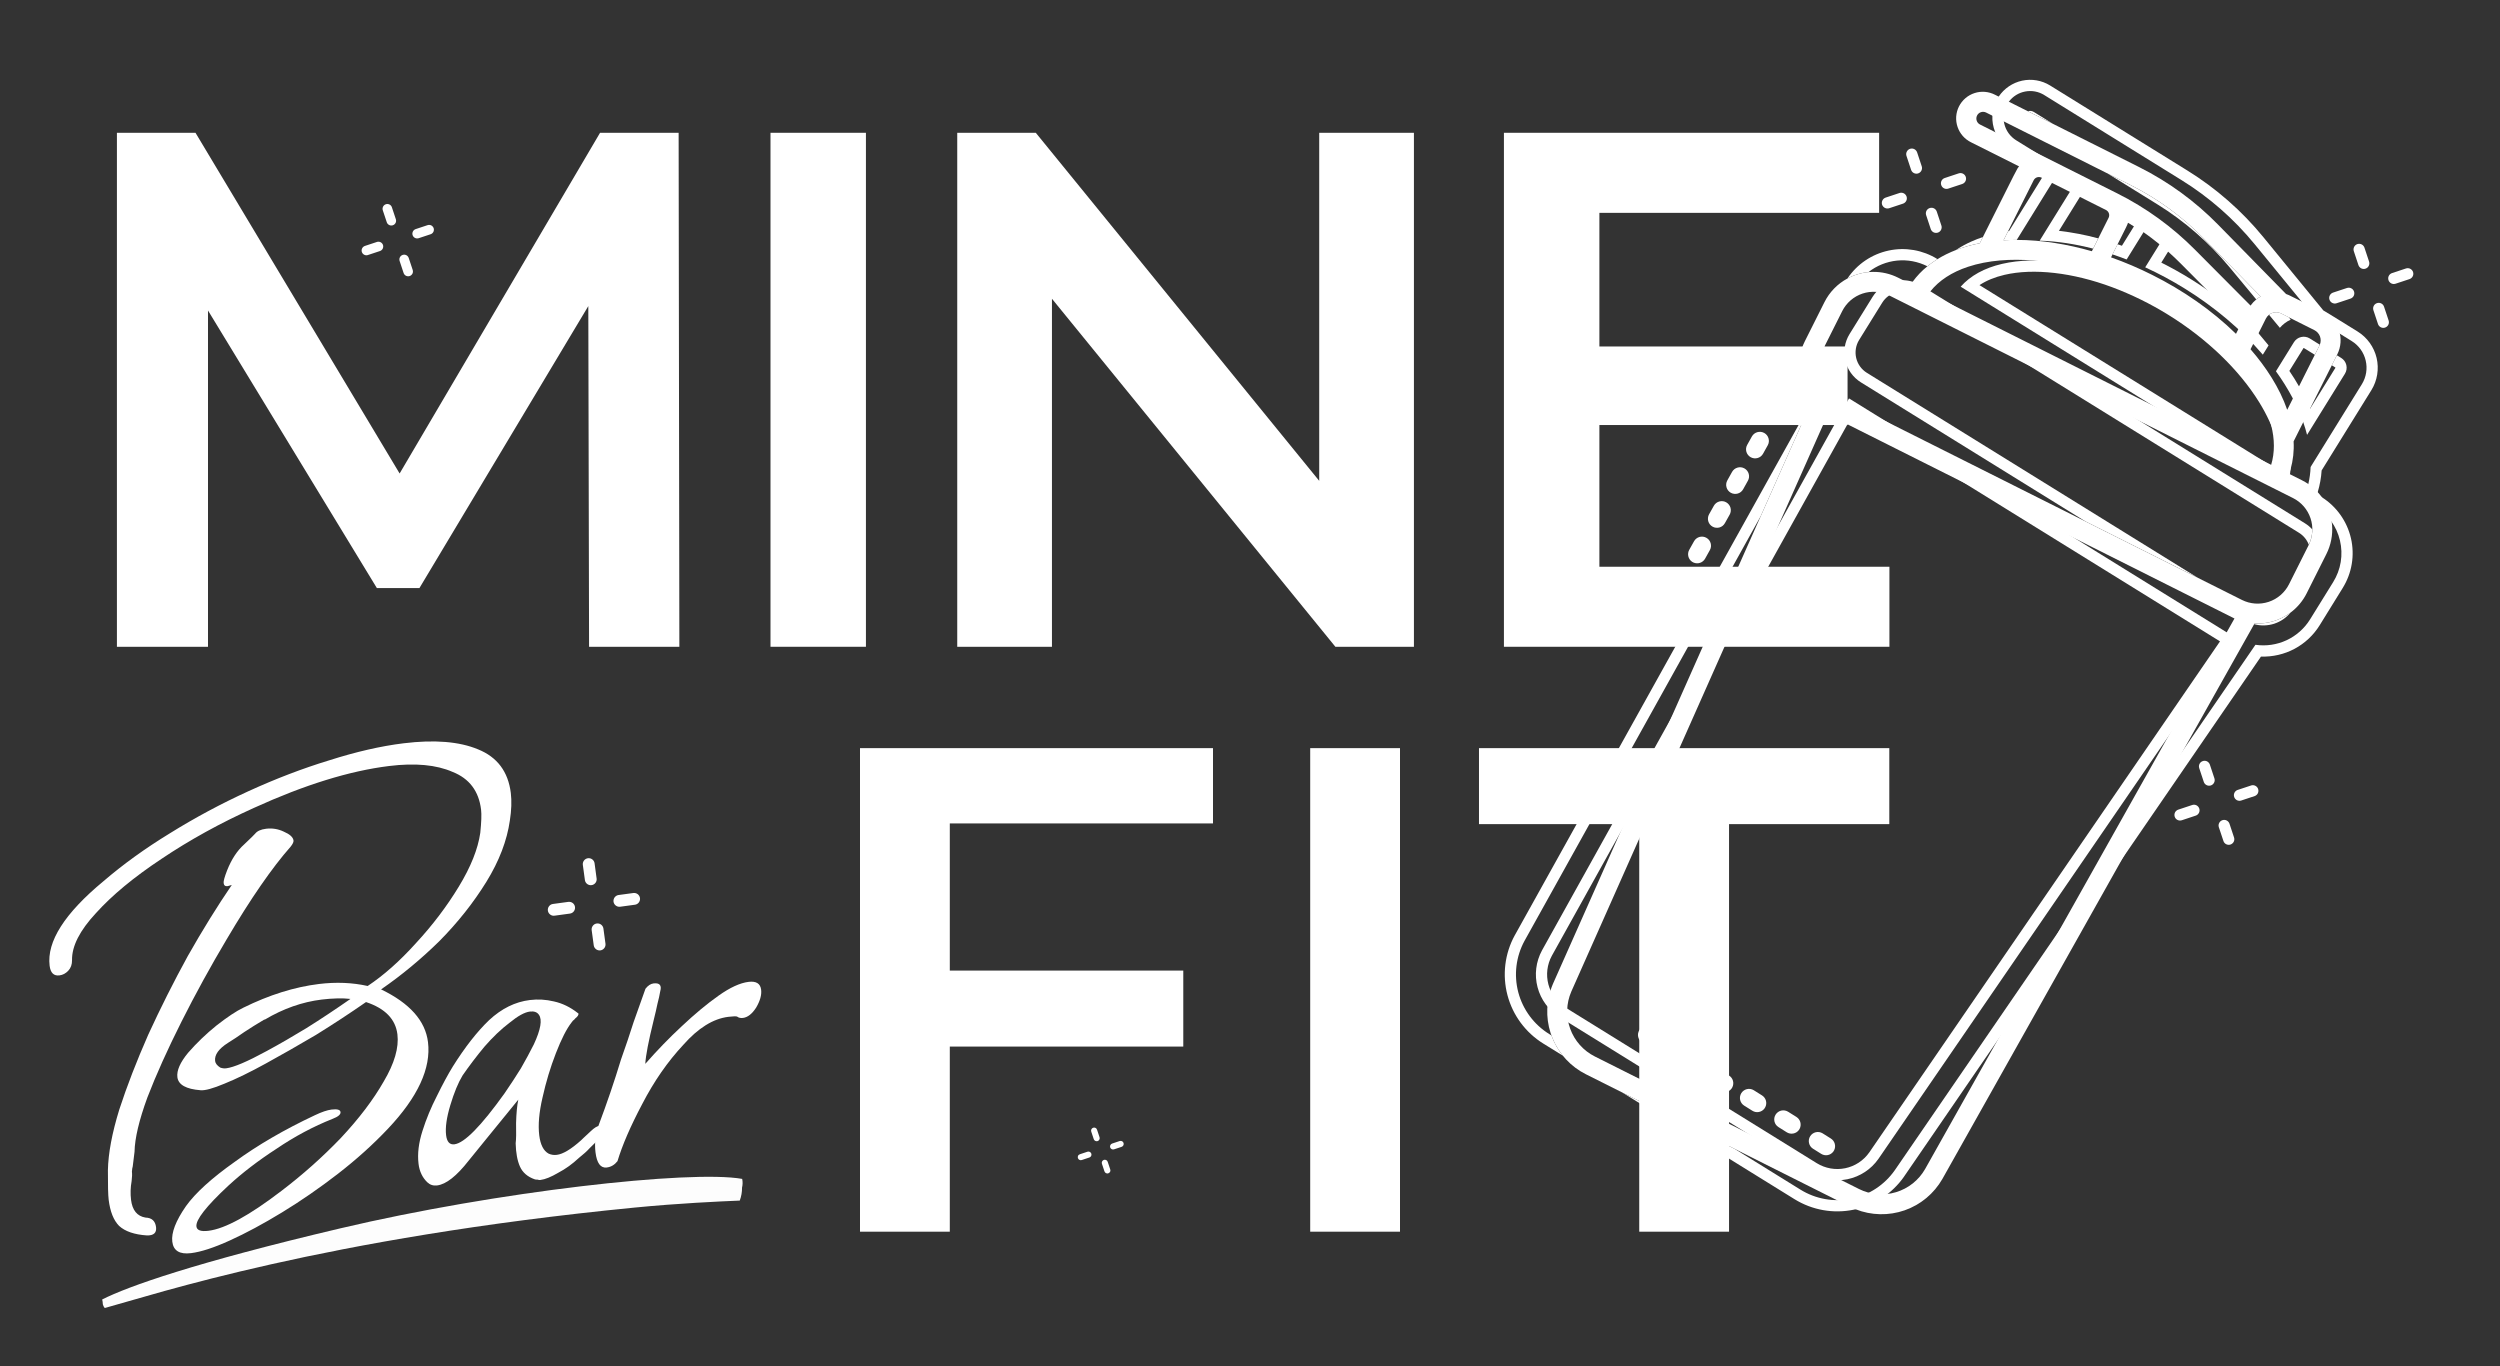 <?xml version="1.0" encoding="UTF-8"?> <svg xmlns="http://www.w3.org/2000/svg" width="86" height="47" viewBox="0 0 86 47" fill="none"><rect x="0" y="0" width="86" height="47" fill="#333333" stroke="none"/><path d="M63.554 9.579C63.822 9.434 64.12 9.357 64.424 9.353C64.728 9.348 65.028 9.417 65.299 9.554L65.738 9.774C65.757 9.746 65.776 9.719 65.795 9.693C65.94 9.494 66.11 9.315 66.301 9.161C66.411 9.071 66.527 8.988 66.648 8.914C66.849 8.791 67.06 8.687 67.28 8.603C67.547 8.5 67.823 8.422 68.104 8.368L68.211 8.155C69.452 5.682 69.369 5.829 69.457 5.724L67.806 4.896C67.698 4.843 67.6 4.769 67.52 4.678C67.44 4.587 67.379 4.481 67.34 4.366C67.301 4.251 67.285 4.13 67.293 4.009C67.302 3.888 67.334 3.77 67.388 3.662C67.443 3.554 67.518 3.457 67.61 3.378C67.702 3.299 67.809 3.239 67.924 3.202C68.039 3.164 68.161 3.15 68.281 3.16C68.402 3.17 68.52 3.204 68.627 3.259L73.585 5.747C74.595 6.253 75.514 6.923 76.304 7.73L78.641 10.114C78.706 10.136 78.701 10.131 79.025 10.294L79.169 10.366C79.344 10.454 79.585 10.575 79.923 10.744C80.178 10.873 80.372 11.098 80.462 11.369C80.552 11.64 80.53 11.937 80.402 12.192L78.9 15.184C78.919 15.509 78.883 15.834 78.795 16.147C78.78 16.198 78.764 16.249 78.746 16.3L79.185 16.52C79.262 16.559 79.335 16.602 79.406 16.65C79.524 16.731 79.633 16.825 79.729 16.93C79.78 16.985 79.827 17.043 79.871 17.103C80.073 17.384 80.195 17.714 80.223 18.059C80.251 18.404 80.183 18.75 80.028 19.059L79.352 20.405C79.221 20.669 79.029 20.898 78.793 21.074C78.437 21.339 78 21.471 77.557 21.447L77.542 21.473L75.145 25.739L73.03 29.502L66.818 40.556C66.529 41.06 66.068 41.443 65.52 41.635C64.971 41.826 64.372 41.813 63.833 41.599C63.769 41.573 63.705 41.545 63.642 41.513L54.556 36.955C54.042 36.697 53.638 36.266 53.415 35.737C53.191 35.208 53.164 34.617 53.338 34.07C53.363 33.991 53.392 33.913 53.425 33.837L55.707 28.701L57.458 24.759L60.57 17.753L62.322 13.808L62.324 13.805C62.087 13.522 61.939 13.176 61.896 12.809C61.854 12.443 61.919 12.072 62.085 11.742L62.76 10.396C62.934 10.048 63.211 9.763 63.554 9.579ZM73.203 7.662C73.182 7.736 73.165 7.769 72.845 8.404C72.795 8.504 72.737 8.619 72.67 8.752L72.62 8.853C73.105 9.025 73.578 9.227 74.038 9.458C75.09 9.985 76.089 10.672 76.918 11.484L77.086 11.149L75.894 9.949L75.02 9.069C74.879 8.927 74.733 8.79 74.584 8.657C74.487 8.571 74.388 8.486 74.287 8.404C74.109 8.259 73.926 8.12 73.738 7.988C73.566 7.867 73.389 7.752 73.209 7.642C73.207 7.649 73.205 7.656 73.203 7.662ZM73.732 10.066C73.065 9.731 72.367 9.462 71.647 9.264C71.092 9.111 70.524 9.009 69.95 8.961C69.174 8.899 68.389 8.949 67.698 9.178C67.143 9.362 66.704 9.648 66.406 10.022C66.389 10.043 66.373 10.064 66.358 10.085L78.128 15.99C78.255 15.569 78.25 15.109 78.129 14.63C77.724 13.023 76.022 11.215 73.732 10.066ZM68.921 8.266C69.072 8.257 69.224 8.253 69.376 8.253C70.248 8.254 71.13 8.404 71.96 8.642L72.535 7.494C72.559 7.446 72.563 7.391 72.546 7.34C72.53 7.29 72.493 7.248 72.446 7.224L70.228 6.111C70.18 6.087 70.125 6.083 70.074 6.1C70.024 6.117 69.982 6.153 69.958 6.201L68.921 8.266ZM68.011 3.974C67.983 4.029 67.979 4.092 67.998 4.15C68.017 4.209 68.059 4.257 68.114 4.284L72.835 6.653C73.824 7.149 74.725 7.802 75.504 8.586L77.419 10.512C77.475 10.433 77.541 10.362 77.616 10.301C77.663 10.263 77.713 10.229 77.766 10.199L75.815 8.209C75.078 7.456 74.221 6.831 73.278 6.358L68.321 3.871C68.266 3.844 68.203 3.839 68.144 3.859C68.086 3.878 68.038 3.919 68.011 3.974ZM79.79 11.885C79.794 11.877 79.799 11.868 79.802 11.859C79.84 11.767 79.841 11.665 79.807 11.571C79.772 11.478 79.703 11.402 79.615 11.357L78.474 10.785C78.407 10.751 78.332 10.738 78.257 10.745C78.182 10.753 78.111 10.782 78.052 10.829C78.008 10.864 77.972 10.909 77.946 10.96L77.418 12.014C77.946 12.621 78.417 13.337 78.68 14.098L79.79 11.885ZM61.184 18.06L59.431 22.005L54.053 34.11C53.877 34.515 53.863 34.972 54.014 35.387C54.164 35.803 54.468 36.145 54.863 36.343L63.95 40.902C64.344 41.1 64.8 41.139 65.223 41.011C65.646 40.884 66.004 40.599 66.223 40.216L68.694 35.819L70.808 32.058L74.563 25.375L74.563 25.375L76.598 21.752L76.866 21.276L62.874 14.256L61.184 18.06ZM62.95 13.473C63.035 13.552 63.131 13.619 63.235 13.671L77.121 20.637C77.407 20.781 77.738 20.804 78.042 20.704C78.346 20.603 78.597 20.386 78.741 20.1L79.417 18.753C79.419 18.749 79.421 18.745 79.423 18.741C79.562 18.456 79.583 18.126 79.481 17.825C79.379 17.524 79.163 17.275 78.879 17.133L64.99 10.164C64.704 10.022 64.373 9.998 64.07 10.099C63.766 10.2 63.515 10.418 63.372 10.703L62.697 12.049C62.58 12.282 62.542 12.546 62.588 12.803C62.633 13.059 62.761 13.294 62.951 13.472L62.95 13.473Z" fill="white"></path><path d="M62.697 12.048L62.775 11.893C62.718 12.356 62.833 12.823 63.098 13.207L62.951 13.471C62.761 13.293 62.634 13.058 62.588 12.802C62.542 12.546 62.58 12.281 62.697 12.048Z" fill="white"></path><path d="M66.645 8.911L66.649 8.914C66.528 8.988 66.412 9.07 66.302 9.16C65.98 8.997 65.619 8.929 65.26 8.964C64.901 9 64.56 9.137 64.276 9.36C64.024 9.383 63.779 9.457 63.555 9.577C63.883 9.087 64.389 8.744 64.966 8.62C65.542 8.495 66.144 8.6 66.645 8.911L66.645 8.911Z" fill="white"></path><path d="M67.811 8.31C67.942 8.252 68.075 8.199 68.212 8.154L68.105 8.367C67.824 8.421 67.548 8.5 67.281 8.602C67.449 8.491 67.626 8.393 67.811 8.31Z" fill="white"></path><path d="M52.107 32.178L52.107 32.177L62.323 13.808L60.57 17.753L52.444 32.364C52.149 32.905 52.072 33.539 52.229 34.136C52.387 34.732 52.767 35.245 53.291 35.57L53.369 35.618C53.46 35.871 53.593 36.106 53.762 36.315L53.088 35.898C52.48 35.521 52.039 34.925 51.857 34.234C51.674 33.542 51.763 32.806 52.106 32.178L52.107 32.178Z" fill="white"></path><path d="M61.935 40.923C62.459 41.248 63.088 41.36 63.692 41.235C64.296 41.111 64.829 40.759 65.182 40.254L70.807 32.058L75.145 25.739L77.587 22.181C77.951 22.234 78.324 22.179 78.658 22.024C78.993 21.868 79.274 21.618 79.468 21.304L80.261 20.024C80.392 19.813 80.481 19.578 80.521 19.333C80.561 19.088 80.552 18.837 80.495 18.595C80.439 18.353 80.335 18.125 80.189 17.923C80.044 17.721 79.861 17.55 79.649 17.42L79.232 17.161C79.306 16.997 79.365 16.826 79.406 16.65C79.451 16.458 79.478 16.261 79.485 16.064L81.248 13.217C81.398 12.974 81.446 12.681 81.38 12.403C81.315 12.124 81.142 11.883 80.899 11.733C80.742 11.636 80.608 11.552 80.492 11.48L80.046 11.204C79.738 11.013 79.742 11.018 79.679 10.99L79.169 10.366L77.565 8.407C76.85 7.533 75.995 6.783 75.034 6.189L70.319 3.268C70.125 3.148 69.892 3.105 69.667 3.148C69.442 3.19 69.241 3.315 69.104 3.499C69.088 3.52 69.073 3.542 69.059 3.565C68.931 3.771 68.891 4.02 68.947 4.256C69.002 4.492 69.149 4.697 69.355 4.825L70.054 5.258L70.925 5.797C70.867 5.855 70.876 5.829 70.589 6.292C70.383 6.624 70.023 7.208 69.376 8.253C69.224 8.253 69.073 8.258 68.921 8.267L69.079 7.953L69.111 7.949C69.414 7.459 69.648 7.081 69.839 6.772C70.012 6.491 70.143 6.28 70.243 6.119C70.294 6.037 70.337 5.968 70.374 5.91L69.152 5.153C68.921 5.01 68.74 4.798 68.636 4.546C68.562 4.367 68.528 4.174 68.538 3.98C68.548 3.761 68.615 3.548 68.731 3.361C68.738 3.349 68.747 3.336 68.755 3.323C68.943 3.043 69.232 2.847 69.561 2.775C69.891 2.704 70.235 2.763 70.522 2.94L75.238 5.861C76.234 6.477 77.122 7.255 77.864 8.163L79.923 10.679C79.978 10.709 80.058 10.758 80.249 10.876L80.493 11.027C80.647 11.123 80.845 11.246 81.103 11.405C81.432 11.61 81.667 11.937 81.756 12.315C81.844 12.693 81.78 13.091 81.576 13.421L79.864 16.183C79.848 16.437 79.802 16.688 79.729 16.931C79.722 16.955 79.715 16.979 79.707 17.003L79.852 17.093L79.87 17.104C80.378 17.425 80.738 17.933 80.873 18.518C81.008 19.103 80.906 19.717 80.589 20.227L79.797 21.508C79.585 21.85 79.287 22.13 78.933 22.319C78.578 22.508 78.179 22.6 77.778 22.586L73.03 29.502L68.695 35.819L65.501 40.472L65.5 40.474L65.5 40.475C65.09 41.061 64.471 41.469 63.771 41.613C63.07 41.758 62.341 41.629 61.732 41.252L55.806 37.582L59.666 39.518L61.935 40.923Z" fill="white"></path><path d="M80.335 12.642L80.213 12.566L80.387 12.22L80.538 12.314C80.627 12.369 80.691 12.457 80.714 12.558C80.738 12.66 80.721 12.767 80.666 12.856L79.363 14.96C79.326 14.814 79.282 14.668 79.232 14.524C79.133 14.244 79.014 13.971 78.875 13.709C78.703 13.383 78.508 13.07 78.292 12.772C78.321 12.726 78.883 11.816 78.912 11.77C78.968 11.681 79.055 11.618 79.157 11.594C79.259 11.57 79.366 11.587 79.455 11.642L79.802 11.858C79.799 11.867 79.794 11.876 79.79 11.885L79.629 12.205L79.251 11.971C79.249 11.97 79.247 11.97 79.245 11.97C79.243 11.971 79.242 11.972 79.241 11.974L78.754 12.759C78.874 12.935 78.984 13.112 79.085 13.29C79.153 13.409 79.217 13.527 79.276 13.646C79.346 13.784 79.409 13.921 79.466 14.058L79.467 14.06L80.338 12.653C80.339 12.651 80.339 12.649 80.339 12.647C80.338 12.645 80.337 12.643 80.335 12.642Z" fill="white"></path><path d="M62.295 40.342L53.652 34.989C53.276 34.757 53.004 34.389 52.892 33.962C52.779 33.535 52.834 33.081 53.045 32.693L63.606 13.705L76.915 21.948L64.621 39.861C64.369 40.224 63.987 40.475 63.554 40.565C63.121 40.654 62.671 40.574 62.295 40.342ZM63.747 14.246L53.383 32.879C53.22 33.18 53.177 33.532 53.265 33.864C53.353 34.195 53.564 34.48 53.855 34.661L62.498 40.014C62.79 40.194 63.139 40.256 63.475 40.187C63.811 40.118 64.107 39.923 64.304 39.642L76.368 22.063L63.747 14.246Z" fill="white"></path><path d="M78.475 10.784L78.732 10.913L78.8 10.996C78.657 11.061 78.529 11.157 78.427 11.277L78.054 10.828C78.112 10.781 78.183 10.752 78.258 10.744C78.332 10.737 78.408 10.75 78.475 10.784Z" fill="white"></path><path d="M75.816 8.21L77.766 10.199C77.713 10.229 77.663 10.263 77.616 10.302L76.692 9.188C75.986 8.337 75.147 7.606 74.207 7.025L72.504 5.97L73.278 6.359C74.221 6.831 75.078 7.456 75.816 8.21Z" fill="white"></path><path d="M69.959 3.849L70.615 4.256L69.761 3.828C69.794 3.816 69.828 3.812 69.862 3.816C69.897 3.82 69.929 3.831 69.959 3.849Z" fill="white"></path><path d="M69.789 12.571L65.877 10.149C65.692 10.034 65.469 9.998 65.257 10.047C65.045 10.097 64.861 10.229 64.747 10.415L63.954 11.694C63.84 11.879 63.803 12.102 63.853 12.315C63.903 12.527 64.035 12.71 64.22 12.825L75.592 19.869L71.734 17.933L64.016 13.153C63.744 12.984 63.55 12.714 63.477 12.403C63.404 12.091 63.457 11.763 63.625 11.491L64.418 10.211C64.456 10.15 64.499 10.093 64.546 10.04C64.663 9.91 64.806 9.808 64.966 9.739C65.126 9.67 65.299 9.636 65.473 9.64C65.688 9.645 65.898 9.707 66.08 9.82L66.404 10.021L67.136 10.474L73.648 14.507L79.288 18C79.383 18.059 79.469 18.13 79.544 18.212C79.544 18.395 79.502 18.575 79.422 18.739C79.359 18.569 79.24 18.424 79.085 18.328L69.789 12.571Z" fill="white"></path><path d="M78.793 21.074C78.645 21.254 78.448 21.387 78.227 21.458C78.004 21.528 77.767 21.534 77.542 21.472L77.557 21.447C78 21.471 78.437 21.339 78.793 21.074Z" fill="white"></path><path d="M72.003 8.553C71.401 8.397 70.781 8.298 70.164 8.279L71.204 6.599L71.38 6.315C71.409 6.269 71.454 6.237 71.506 6.225C71.558 6.213 71.612 6.222 71.658 6.25L73.767 7.556C73.813 7.584 73.845 7.629 73.857 7.681C73.87 7.733 73.861 7.788 73.833 7.834L73.738 7.986L73.156 8.926C72.996 8.864 72.834 8.806 72.67 8.751C72.737 8.618 72.794 8.503 72.845 8.402C72.894 8.419 72.944 8.436 72.994 8.454L73.407 7.787L73.203 7.661L71.611 6.675L71.55 6.773L70.827 7.941C71.284 7.993 71.736 8.08 72.18 8.2L72.003 8.553Z" fill="white"></path><path d="M77.841 12.201C77.087 11.318 76.154 10.545 75.153 9.925C74.716 9.654 74.262 9.41 73.795 9.196C74.473 8.102 74.45 8.149 74.49 8.042C75.111 8.5 75.673 9.031 76.166 9.625L78.039 11.882L77.841 12.201ZM75.869 9.872C75.489 9.415 75.066 8.996 74.606 8.62C74.565 8.687 74.515 8.767 74.455 8.863C74.423 8.915 74.388 8.972 74.349 9.034C74.691 9.205 75.029 9.394 75.357 9.597C75.571 9.729 75.781 9.868 75.986 10.013L75.869 9.872Z" fill="white"></path><path d="M78.643 16.796L67.447 9.862C67.781 9.484 68.263 9.22 68.864 9.079C70.106 8.788 71.586 9.069 72.79 9.518C73.488 9.779 74.16 10.109 74.794 10.503C77.622 12.254 79.361 15.021 78.643 16.796ZM77.72 13.843C77.028 12.721 75.917 11.652 74.591 10.831C73.978 10.451 73.33 10.132 72.655 9.879C71.303 9.375 69.953 9.22 68.952 9.455C68.618 9.533 68.331 9.652 68.094 9.808L78.403 16.193C78.487 15.524 78.253 14.708 77.72 13.843Z" fill="white"></path><path d="M59.147 37.526L58.861 37.348C58.793 37.303 58.744 37.233 58.727 37.153C58.709 37.074 58.723 36.99 58.767 36.92C58.81 36.851 58.879 36.802 58.959 36.783C59.038 36.764 59.122 36.777 59.192 36.819L59.478 36.998C59.494 37.008 59.51 37.02 59.524 37.033C59.582 37.085 59.617 37.157 59.624 37.235C59.631 37.312 59.609 37.39 59.562 37.452C59.514 37.514 59.446 37.556 59.369 37.57C59.292 37.583 59.213 37.568 59.147 37.527L59.147 37.526Z" fill="white"></path><path d="M57.962 36.785L57.677 36.606C57.642 36.584 57.612 36.556 57.588 36.523C57.564 36.489 57.547 36.452 57.538 36.412C57.529 36.372 57.528 36.331 57.535 36.29C57.541 36.25 57.556 36.211 57.578 36.176C57.599 36.142 57.628 36.111 57.661 36.088C57.695 36.064 57.732 36.047 57.772 36.038C57.812 36.029 57.853 36.027 57.894 36.034C57.934 36.041 57.973 36.056 58.008 36.077L58.293 36.256C58.309 36.266 58.325 36.278 58.339 36.291C58.396 36.343 58.432 36.416 58.439 36.493C58.446 36.571 58.423 36.648 58.376 36.71C58.329 36.772 58.26 36.814 58.184 36.828C58.107 36.842 58.028 36.826 57.962 36.785Z" fill="white"></path><path d="M56.778 36.045L56.492 35.866C56.458 35.844 56.428 35.816 56.404 35.782C56.38 35.749 56.363 35.711 56.354 35.671C56.345 35.632 56.344 35.59 56.35 35.55C56.357 35.509 56.372 35.471 56.394 35.436C56.415 35.401 56.444 35.371 56.477 35.347C56.51 35.324 56.548 35.307 56.588 35.297C56.628 35.288 56.669 35.287 56.71 35.294C56.75 35.301 56.789 35.315 56.823 35.337L57.109 35.516C57.126 35.526 57.141 35.538 57.155 35.551C57.212 35.603 57.248 35.676 57.255 35.753C57.262 35.831 57.239 35.908 57.192 35.97C57.145 36.031 57.076 36.073 57 36.087C56.923 36.101 56.844 36.086 56.779 36.045L56.778 36.045Z" fill="white"></path><path d="M62.65 39.693L62.364 39.514C62.295 39.469 62.247 39.4 62.23 39.32C62.212 39.24 62.226 39.156 62.27 39.087C62.313 39.018 62.382 38.968 62.462 38.949C62.541 38.93 62.625 38.943 62.695 38.985L62.98 39.164C62.997 39.174 63.012 39.186 63.026 39.199C63.084 39.251 63.119 39.323 63.126 39.401C63.133 39.478 63.111 39.556 63.064 39.618C63.016 39.68 62.948 39.722 62.871 39.736C62.794 39.749 62.715 39.734 62.65 39.693Z" fill="white"></path><path d="M61.465 38.951L61.18 38.772C61.109 38.728 61.06 38.659 61.041 38.578C61.023 38.497 61.037 38.413 61.081 38.343C61.125 38.273 61.195 38.223 61.275 38.204C61.356 38.186 61.441 38.2 61.511 38.244L61.796 38.422C61.813 38.433 61.828 38.444 61.842 38.458C61.899 38.51 61.935 38.582 61.941 38.66C61.948 38.737 61.926 38.814 61.879 38.876C61.832 38.938 61.763 38.98 61.687 38.993C61.611 39.008 61.532 38.992 61.466 38.952L61.465 38.951Z" fill="white"></path><path d="M60.281 38.21L59.996 38.031C59.927 37.987 59.879 37.917 59.861 37.837C59.843 37.757 59.858 37.674 59.901 37.604C59.945 37.535 60.014 37.485 60.093 37.466C60.173 37.447 60.256 37.46 60.327 37.502L60.612 37.681C60.629 37.691 60.644 37.703 60.658 37.716C60.716 37.769 60.752 37.841 60.758 37.919C60.765 37.996 60.743 38.073 60.696 38.135C60.649 38.197 60.58 38.239 60.503 38.253C60.427 38.267 60.348 38.252 60.282 38.21L60.281 38.21Z" fill="white"></path><path d="M60.008 16.113C60.044 16.133 60.076 16.16 60.101 16.192C60.126 16.224 60.145 16.261 60.156 16.3C60.167 16.34 60.171 16.381 60.166 16.422C60.161 16.462 60.148 16.502 60.128 16.537L59.964 16.831C59.944 16.867 59.917 16.898 59.885 16.924C59.853 16.949 59.816 16.968 59.776 16.979C59.737 16.99 59.696 16.993 59.655 16.988C59.614 16.984 59.575 16.971 59.539 16.951C59.504 16.931 59.472 16.904 59.447 16.872C59.421 16.84 59.403 16.803 59.392 16.763C59.38 16.724 59.377 16.683 59.382 16.642C59.387 16.601 59.4 16.562 59.42 16.526L59.584 16.232C59.625 16.16 59.692 16.107 59.772 16.085C59.851 16.062 59.936 16.073 60.008 16.113Z" fill="white"></path><path d="M60.69 14.894C60.763 14.934 60.816 15.002 60.838 15.082C60.861 15.161 60.851 15.246 60.81 15.319L60.646 15.613C60.605 15.684 60.538 15.736 60.458 15.757C60.379 15.779 60.295 15.768 60.223 15.728C60.152 15.688 60.099 15.622 60.076 15.543C60.053 15.464 60.062 15.38 60.102 15.307L60.266 15.013C60.307 14.941 60.374 14.888 60.454 14.866C60.533 14.844 60.618 14.854 60.69 14.894Z" fill="white"></path><path d="M61.373 13.673C61.445 13.714 61.498 13.781 61.521 13.861C61.543 13.94 61.533 14.026 61.493 14.098L61.328 14.392C61.308 14.428 61.282 14.459 61.249 14.484C61.217 14.51 61.18 14.528 61.141 14.54C61.101 14.551 61.06 14.554 61.02 14.549C60.979 14.544 60.94 14.531 60.904 14.511C60.868 14.491 60.837 14.464 60.811 14.432C60.786 14.4 60.767 14.363 60.756 14.324C60.745 14.284 60.742 14.243 60.747 14.203C60.751 14.162 60.764 14.123 60.784 14.087L60.949 13.793C60.989 13.721 61.057 13.668 61.136 13.645C61.216 13.623 61.301 13.633 61.373 13.673Z" fill="white"></path><path d="M58.017 19.718C58.053 19.738 58.084 19.765 58.11 19.797C58.135 19.829 58.154 19.866 58.165 19.906C58.176 19.945 58.179 19.986 58.175 20.027C58.17 20.068 58.157 20.107 58.137 20.143L57.973 20.437C57.953 20.473 57.926 20.504 57.894 20.529C57.861 20.555 57.825 20.573 57.785 20.584C57.746 20.596 57.704 20.599 57.664 20.594C57.623 20.589 57.584 20.576 57.548 20.556C57.512 20.536 57.481 20.509 57.456 20.477C57.43 20.445 57.411 20.408 57.4 20.369C57.389 20.329 57.386 20.288 57.391 20.247C57.396 20.207 57.408 20.168 57.428 20.132L57.593 19.838C57.633 19.766 57.7 19.713 57.78 19.69C57.86 19.668 57.945 19.678 58.017 19.718Z" fill="white"></path><path d="M58.699 18.5C58.735 18.52 58.766 18.546 58.792 18.578C58.817 18.611 58.836 18.648 58.847 18.687C58.858 18.726 58.861 18.767 58.857 18.808C58.852 18.849 58.839 18.888 58.819 18.924L58.655 19.218C58.645 19.235 58.634 19.251 58.622 19.266C58.572 19.325 58.502 19.364 58.425 19.375C58.347 19.385 58.269 19.367 58.205 19.323C58.141 19.279 58.096 19.212 58.078 19.136C58.061 19.06 58.072 18.981 58.11 18.913L58.275 18.619C58.315 18.547 58.383 18.494 58.462 18.471C58.542 18.449 58.627 18.459 58.699 18.5Z" fill="white"></path><path d="M59.381 17.279C59.417 17.299 59.448 17.326 59.473 17.358C59.499 17.39 59.518 17.427 59.529 17.466C59.54 17.506 59.543 17.547 59.538 17.587C59.533 17.628 59.521 17.668 59.501 17.703L59.336 17.997C59.316 18.033 59.289 18.064 59.257 18.09C59.225 18.115 59.188 18.134 59.149 18.145C59.109 18.156 59.068 18.159 59.028 18.154C58.987 18.15 58.947 18.137 58.912 18.117C58.876 18.097 58.845 18.07 58.819 18.038C58.794 18.006 58.775 17.969 58.764 17.929C58.753 17.89 58.75 17.849 58.755 17.808C58.759 17.767 58.772 17.728 58.792 17.692L58.957 17.398C58.997 17.326 59.064 17.273 59.144 17.251C59.224 17.228 59.309 17.238 59.381 17.279Z" fill="white"></path><path d="M54.816 20.954L54.59 20.276C54.568 20.207 54.573 20.132 54.605 20.067C54.638 20.003 54.695 19.953 54.763 19.931C54.832 19.908 54.907 19.913 54.972 19.946C55.036 19.978 55.086 20.035 55.108 20.104L55.334 20.782C55.356 20.851 55.351 20.926 55.319 20.991C55.286 21.055 55.229 21.105 55.16 21.127C55.092 21.15 55.017 21.145 54.952 21.112C54.888 21.08 54.838 21.023 54.816 20.954L54.816 20.954Z" fill="white"></path><path d="M57.132 21.118C57.2 21.096 57.275 21.101 57.34 21.134C57.405 21.166 57.454 21.223 57.477 21.291C57.499 21.36 57.494 21.435 57.462 21.5C57.429 21.564 57.372 21.614 57.303 21.636L56.625 21.862C56.556 21.884 56.481 21.879 56.416 21.847C56.352 21.814 56.303 21.757 56.28 21.689C56.257 21.62 56.263 21.545 56.295 21.48C56.327 21.416 56.384 21.366 56.453 21.344L57.132 21.118Z" fill="white"></path><path d="M81.804 11.151L81.645 10.671C81.629 10.623 81.633 10.57 81.656 10.524C81.678 10.478 81.719 10.444 81.767 10.428C81.816 10.411 81.869 10.415 81.914 10.438C81.96 10.461 81.995 10.501 82.011 10.55L82.17 11.029C82.185 11.078 82.18 11.13 82.157 11.175C82.134 11.219 82.094 11.253 82.046 11.269C81.999 11.285 81.946 11.282 81.901 11.259C81.856 11.237 81.821 11.198 81.804 11.151L81.804 11.151Z" fill="white"></path><path d="M81.129 9.117L80.97 8.637C80.955 8.589 80.96 8.537 80.983 8.492C81.006 8.447 81.045 8.413 81.093 8.397C81.141 8.381 81.193 8.385 81.239 8.407C81.284 8.429 81.319 8.468 81.336 8.516L81.495 8.995C81.503 9.019 81.507 9.045 81.505 9.071C81.504 9.096 81.497 9.121 81.486 9.144C81.475 9.167 81.459 9.188 81.44 9.205C81.421 9.221 81.398 9.234 81.374 9.242C81.35 9.25 81.324 9.254 81.298 9.252C81.273 9.25 81.248 9.243 81.225 9.231C81.202 9.219 81.182 9.203 81.166 9.183C81.149 9.164 81.137 9.141 81.129 9.117Z" fill="white"></path><path d="M80.374 10.433C80.326 10.448 80.273 10.443 80.229 10.42C80.184 10.397 80.15 10.357 80.134 10.309C80.118 10.262 80.121 10.209 80.144 10.164C80.166 10.119 80.205 10.084 80.252 10.067L80.732 9.908C80.756 9.9 80.782 9.896 80.808 9.897C80.833 9.899 80.858 9.905 80.881 9.917C80.904 9.928 80.925 9.944 80.941 9.963C80.958 9.982 80.971 10.005 80.979 10.029C80.987 10.053 80.99 10.079 80.988 10.105C80.986 10.13 80.979 10.155 80.968 10.178C80.956 10.201 80.94 10.221 80.92 10.237C80.901 10.254 80.878 10.266 80.853 10.274L80.374 10.433Z" fill="white"></path><path d="M82.407 9.76C82.359 9.776 82.306 9.772 82.26 9.749C82.215 9.726 82.18 9.686 82.164 9.638C82.148 9.589 82.151 9.536 82.174 9.491C82.197 9.445 82.237 9.41 82.286 9.394L82.766 9.235C82.814 9.219 82.867 9.223 82.912 9.246C82.958 9.269 82.993 9.309 83.009 9.357C83.025 9.406 83.021 9.459 82.998 9.504C82.975 9.55 82.935 9.585 82.887 9.601L82.407 9.76Z" fill="white"></path><path d="M66.418 7.88L66.259 7.4C66.243 7.352 66.247 7.299 66.269 7.253C66.293 7.207 66.333 7.173 66.381 7.157C66.43 7.141 66.483 7.144 66.528 7.167C66.574 7.19 66.609 7.23 66.625 7.279L66.784 7.759C66.792 7.783 66.795 7.808 66.793 7.833C66.791 7.858 66.784 7.883 66.773 7.906C66.762 7.928 66.746 7.948 66.727 7.965C66.708 7.982 66.686 7.994 66.662 8.002C66.638 8.01 66.612 8.013 66.587 8.011C66.562 8.01 66.537 8.003 66.514 7.992C66.492 7.98 66.472 7.965 66.455 7.945C66.439 7.926 66.426 7.904 66.418 7.88L66.418 7.88Z" fill="white"></path><path d="M65.743 5.846L65.584 5.367C65.575 5.343 65.572 5.317 65.573 5.291C65.575 5.266 65.581 5.241 65.593 5.218C65.604 5.195 65.62 5.174 65.639 5.157C65.658 5.141 65.681 5.128 65.705 5.12C65.729 5.112 65.755 5.108 65.78 5.11C65.806 5.112 65.831 5.119 65.854 5.131C65.876 5.143 65.897 5.159 65.913 5.179C65.93 5.198 65.942 5.221 65.95 5.245L66.109 5.725C66.124 5.773 66.119 5.825 66.096 5.87C66.073 5.915 66.033 5.949 65.985 5.965C65.938 5.981 65.885 5.977 65.84 5.955C65.795 5.933 65.76 5.894 65.743 5.846Z" fill="white"></path><path d="M64.988 7.163C64.964 7.171 64.939 7.174 64.913 7.172C64.888 7.17 64.864 7.164 64.841 7.152C64.818 7.141 64.798 7.125 64.782 7.106C64.765 7.087 64.752 7.065 64.744 7.041C64.737 7.017 64.733 6.991 64.735 6.966C64.737 6.941 64.744 6.916 64.755 6.894C64.766 6.871 64.782 6.851 64.801 6.834C64.82 6.818 64.843 6.805 64.867 6.797L65.346 6.638C65.394 6.623 65.447 6.628 65.492 6.651C65.536 6.674 65.57 6.714 65.586 6.761C65.602 6.809 65.599 6.862 65.576 6.907C65.554 6.952 65.515 6.987 65.468 7.004L64.988 7.163Z" fill="white"></path><path d="M67.623 6.086C67.639 6.134 67.635 6.187 67.612 6.233C67.589 6.278 67.549 6.313 67.501 6.329L67.021 6.488C66.973 6.505 66.92 6.501 66.874 6.478C66.828 6.455 66.794 6.415 66.778 6.366C66.761 6.318 66.765 6.265 66.788 6.219C66.811 6.174 66.851 6.139 66.9 6.123L67.379 5.964C67.403 5.956 67.429 5.952 67.454 5.954C67.479 5.956 67.504 5.963 67.526 5.974C67.549 5.986 67.569 6.001 67.586 6.02C67.602 6.04 67.615 6.062 67.623 6.086Z" fill="white"></path><path d="M76.693 28.332L76.852 28.812C76.867 28.86 76.863 28.912 76.84 28.957C76.816 29.002 76.777 29.036 76.729 29.052C76.681 29.068 76.629 29.064 76.583 29.042C76.538 29.02 76.503 28.981 76.487 28.933L76.327 28.454C76.312 28.406 76.317 28.354 76.34 28.309C76.363 28.264 76.403 28.23 76.451 28.214C76.499 28.198 76.551 28.201 76.596 28.224C76.641 28.246 76.676 28.285 76.693 28.332Z" fill="white"></path><path d="M76.018 26.299L76.177 26.779C76.192 26.827 76.188 26.879 76.164 26.924C76.141 26.969 76.102 27.003 76.054 27.019C76.006 27.035 75.954 27.031 75.908 27.009C75.863 26.987 75.828 26.948 75.811 26.9L75.652 26.421C75.637 26.372 75.642 26.32 75.665 26.275C75.688 26.23 75.728 26.197 75.776 26.181C75.823 26.165 75.876 26.168 75.921 26.19C75.966 26.213 76.001 26.252 76.018 26.299L76.018 26.299Z" fill="white"></path><path d="M75.415 27.691C75.463 27.676 75.515 27.68 75.56 27.703C75.605 27.727 75.639 27.766 75.655 27.814C75.671 27.862 75.668 27.914 75.645 27.96C75.623 28.005 75.584 28.04 75.537 28.056L75.057 28.216C75.033 28.224 75.007 28.228 74.981 28.226C74.956 28.225 74.931 28.218 74.908 28.207C74.885 28.196 74.864 28.18 74.847 28.161C74.831 28.142 74.818 28.119 74.81 28.095C74.802 28.07 74.799 28.045 74.801 28.019C74.802 27.994 74.81 27.969 74.821 27.946C74.833 27.923 74.849 27.903 74.869 27.887C74.888 27.87 74.911 27.858 74.936 27.85L75.415 27.691Z" fill="white"></path><path d="M77.448 27.017C77.495 27.004 77.546 27.01 77.589 27.034C77.632 27.057 77.665 27.096 77.68 27.143C77.695 27.189 77.692 27.24 77.672 27.285C77.651 27.329 77.614 27.364 77.568 27.382L77.089 27.541C77.041 27.554 76.99 27.548 76.947 27.525C76.904 27.501 76.871 27.462 76.856 27.416C76.84 27.369 76.843 27.318 76.864 27.273C76.885 27.229 76.922 27.194 76.968 27.176L77.448 27.017Z" fill="white"></path><path d="M20.264 22.249L20.238 10.529L14.429 20.229L12.964 20.229L7.155 10.681L7.155 22.249L4.022 22.249L4.022 4.568L6.725 4.568L13.747 16.288L20.642 4.568L23.345 4.568L23.37 22.249L20.264 22.249Z" fill="white"></path><path d="M26.505 4.568L29.788 4.568L29.788 22.249L26.505 22.249L26.505 4.568Z" fill="white"></path><path d="M48.639 4.568L48.639 22.249L45.937 22.249L36.187 10.277L36.187 22.249L32.929 22.249L32.929 4.568L35.631 4.568L45.381 16.541L45.381 4.568L48.639 4.568Z" fill="white"></path><path d="M64.996 19.496L64.996 22.249L51.735 22.249L51.735 4.568L64.642 4.568L64.642 7.322L55.019 7.322L55.019 11.919L63.556 11.919L63.556 14.621L55.019 14.621L55.019 19.496L64.996 19.496Z" fill="white"></path><path d="M32.673 28.326L32.673 33.388L40.705 33.388L40.705 36.002L32.673 36.002L32.673 42.37L29.584 42.37L29.584 25.736L41.727 25.736L41.727 28.326L32.673 28.326Z" fill="white"></path><path d="M45.071 25.736L48.16 25.736L48.16 42.37L45.071 42.37L45.071 25.736Z" fill="white"></path><path d="M56.39 28.35L50.877 28.35L50.877 25.736L64.992 25.736L64.992 28.35L59.479 28.35L59.479 42.37L56.39 42.37L56.39 28.35Z" fill="white"></path><path d="M14.06 8.874L14.196 9.284C14.203 9.305 14.206 9.327 14.205 9.349C14.204 9.37 14.198 9.392 14.189 9.412C14.179 9.431 14.165 9.449 14.149 9.463C14.133 9.478 14.113 9.489 14.092 9.496C14.072 9.502 14.05 9.505 14.028 9.503C14.006 9.502 13.985 9.496 13.965 9.486C13.946 9.476 13.928 9.462 13.914 9.445C13.9 9.428 13.89 9.409 13.883 9.388L13.747 8.978C13.74 8.957 13.737 8.935 13.739 8.914C13.74 8.892 13.746 8.871 13.756 8.852C13.766 8.832 13.779 8.815 13.795 8.801C13.812 8.787 13.831 8.776 13.851 8.769C13.872 8.762 13.894 8.76 13.915 8.761C13.937 8.763 13.958 8.768 13.977 8.778C13.997 8.788 14.014 8.801 14.028 8.818C14.042 8.834 14.053 8.853 14.06 8.874L14.06 8.874Z" fill="white"></path><path d="M13.482 7.134L13.618 7.544C13.631 7.585 13.627 7.63 13.608 7.668C13.588 7.707 13.554 7.736 13.513 7.749C13.472 7.763 13.427 7.76 13.389 7.741C13.35 7.722 13.32 7.689 13.306 7.648L13.169 7.237C13.162 7.217 13.159 7.195 13.16 7.173C13.162 7.151 13.167 7.13 13.177 7.11C13.186 7.09 13.2 7.073 13.216 7.058C13.233 7.044 13.252 7.033 13.273 7.026C13.294 7.019 13.316 7.016 13.338 7.018C13.359 7.02 13.381 7.026 13.4 7.036C13.42 7.046 13.437 7.06 13.451 7.076C13.465 7.093 13.476 7.113 13.482 7.134Z" fill="white"></path><path d="M12.966 8.323C13.008 8.309 13.053 8.313 13.092 8.332C13.131 8.352 13.161 8.386 13.175 8.428C13.188 8.469 13.185 8.515 13.165 8.554C13.146 8.593 13.111 8.622 13.07 8.636L12.659 8.772C12.639 8.78 12.617 8.783 12.595 8.782C12.573 8.78 12.552 8.775 12.532 8.765C12.512 8.755 12.495 8.742 12.48 8.725C12.466 8.709 12.455 8.69 12.448 8.669C12.441 8.648 12.438 8.626 12.44 8.604C12.442 8.582 12.448 8.561 12.458 8.542C12.468 8.522 12.482 8.505 12.498 8.491C12.515 8.477 12.535 8.466 12.556 8.459L12.966 8.323Z" fill="white"></path><path d="M14.706 7.746C14.727 7.739 14.749 7.736 14.771 7.737C14.793 7.738 14.814 7.744 14.834 7.753C14.853 7.763 14.871 7.777 14.885 7.793C14.9 7.81 14.911 7.829 14.918 7.85C14.925 7.87 14.927 7.892 14.925 7.914C14.924 7.936 14.918 7.957 14.908 7.977C14.898 7.996 14.884 8.014 14.867 8.028C14.85 8.042 14.831 8.053 14.81 8.059L14.399 8.195C14.358 8.208 14.314 8.204 14.275 8.184C14.237 8.165 14.208 8.131 14.194 8.09C14.181 8.049 14.184 8.004 14.203 7.965C14.222 7.926 14.255 7.897 14.296 7.882L14.706 7.746Z" fill="white"></path><path d="M38.105 39.967L38.192 40.228C38.197 40.241 38.199 40.255 38.198 40.269C38.197 40.283 38.194 40.297 38.187 40.309C38.181 40.322 38.173 40.333 38.162 40.342C38.152 40.351 38.139 40.358 38.126 40.362C38.113 40.367 38.099 40.368 38.085 40.367C38.071 40.366 38.058 40.362 38.045 40.356C38.033 40.35 38.022 40.341 38.013 40.33C38.004 40.32 37.997 40.307 37.993 40.294L37.906 40.033C37.902 40.02 37.9 40.006 37.901 39.992C37.902 39.979 37.906 39.965 37.912 39.953C37.918 39.941 37.927 39.93 37.937 39.921C37.948 39.912 37.96 39.905 37.973 39.9C37.986 39.896 38 39.894 38.013 39.895C38.027 39.896 38.041 39.9 38.053 39.906C38.065 39.912 38.076 39.921 38.085 39.931C38.094 39.942 38.101 39.954 38.105 39.967L38.105 39.967Z" fill="white"></path><path d="M37.738 38.862L37.825 39.123C37.833 39.149 37.831 39.178 37.818 39.202C37.806 39.227 37.784 39.245 37.758 39.254C37.732 39.262 37.703 39.26 37.679 39.248C37.654 39.236 37.635 39.215 37.626 39.189L37.539 38.928C37.535 38.915 37.533 38.901 37.533 38.887C37.534 38.873 37.538 38.859 37.544 38.847C37.55 38.834 37.559 38.823 37.569 38.814C37.58 38.805 37.592 38.798 37.605 38.794C37.618 38.789 37.632 38.788 37.646 38.788C37.66 38.79 37.674 38.793 37.686 38.8C37.699 38.806 37.709 38.815 37.718 38.826C37.727 38.836 37.734 38.849 37.738 38.862Z" fill="white"></path><path d="M37.409 39.619C37.435 39.61 37.464 39.612 37.489 39.625C37.514 39.637 37.533 39.659 37.542 39.686C37.55 39.712 37.548 39.741 37.536 39.766C37.523 39.791 37.502 39.809 37.475 39.818L37.214 39.905C37.201 39.909 37.187 39.911 37.173 39.911C37.159 39.91 37.145 39.906 37.133 39.9C37.12 39.894 37.109 39.885 37.1 39.875C37.091 39.864 37.084 39.852 37.08 39.839C37.075 39.826 37.074 39.812 37.075 39.798C37.076 39.784 37.08 39.77 37.086 39.758C37.092 39.745 37.101 39.734 37.112 39.726C37.122 39.717 37.135 39.71 37.148 39.706L37.409 39.619Z" fill="white"></path><path d="M38.516 39.252C38.529 39.248 38.543 39.246 38.557 39.247C38.571 39.248 38.584 39.251 38.597 39.257C38.609 39.263 38.621 39.272 38.63 39.282C38.639 39.293 38.646 39.305 38.65 39.318C38.655 39.332 38.656 39.346 38.655 39.359C38.654 39.373 38.65 39.387 38.644 39.399C38.638 39.412 38.629 39.423 38.618 39.432C38.608 39.441 38.595 39.447 38.582 39.452L38.321 39.538C38.295 39.546 38.266 39.544 38.242 39.531C38.217 39.519 38.199 39.497 38.19 39.471C38.181 39.445 38.184 39.417 38.196 39.392C38.208 39.367 38.229 39.348 38.255 39.339L38.516 39.252Z" fill="white"></path><path d="M6.571 43.108C6.18 43.157 5.965 43.026 5.927 42.715C5.889 42.406 6.046 41.997 6.398 41.49C6.723 41.036 7.282 40.529 8.074 39.968C8.864 39.391 9.784 38.856 10.833 38.363C11.068 38.251 11.259 38.187 11.405 38.169C11.601 38.145 11.704 38.173 11.714 38.255C11.724 38.337 11.634 38.414 11.444 38.487C10.781 38.75 10.136 39.094 9.509 39.519C8.88 39.927 8.328 40.351 7.852 40.79C7.094 41.496 6.729 41.963 6.757 42.191C6.773 42.322 6.911 42.371 7.172 42.339C7.743 42.269 8.581 41.81 9.686 40.963C10.413 40.41 11.093 39.805 11.724 39.148C12.354 38.475 12.845 37.826 13.2 37.203C13.57 36.578 13.727 36.037 13.671 35.581C13.607 35.059 13.247 34.689 12.591 34.471C12.042 34.853 11.467 35.23 10.867 35.602C10.265 35.957 9.692 36.284 9.149 36.582C8.606 36.881 8.13 37.113 7.719 37.279C7.325 37.444 7.053 37.518 6.902 37.504C6.401 37.466 6.134 37.316 6.102 37.055C6.074 36.827 6.197 36.547 6.471 36.215C6.761 35.882 7.087 35.568 7.449 35.276C7.827 34.981 8.133 34.778 8.368 34.666C9.258 34.226 10.127 33.953 10.975 33.849C11.562 33.778 12.12 33.8 12.648 33.918C13.199 33.552 13.752 33.062 14.306 32.447C14.876 31.831 15.368 31.183 15.781 30.503C16.195 29.823 16.442 29.205 16.522 28.648C16.56 28.279 16.569 28.013 16.549 27.85C16.471 27.214 16.145 26.782 15.57 26.554C15.01 26.308 14.281 26.24 13.384 26.351C12.03 26.517 10.482 26.996 8.741 27.789C7.58 28.312 6.518 28.898 5.554 29.546C4.604 30.176 3.853 30.798 3.299 31.413C2.743 32.011 2.469 32.549 2.478 33.029C2.48 33.177 2.437 33.298 2.349 33.392C2.261 33.486 2.16 33.539 2.046 33.553C1.85 33.578 1.737 33.467 1.707 33.222C1.605 32.39 2.223 31.42 3.561 30.312C4.235 29.733 4.996 29.184 5.843 28.666C6.705 28.13 7.606 27.647 8.547 27.217C9.488 26.787 10.413 26.433 11.323 26.156C12.248 25.861 13.101 25.665 13.884 25.569C14.945 25.439 15.798 25.508 16.444 25.777C17.105 26.043 17.481 26.544 17.572 27.278C17.605 27.555 17.595 27.871 17.539 28.226C17.441 28.916 17.172 29.62 16.73 30.337C16.287 31.053 15.75 31.732 15.116 32.373C14.481 32.997 13.812 33.551 13.109 34.035C14.095 34.51 14.633 35.115 14.723 35.849C14.833 36.746 14.375 37.738 13.349 38.825C12.836 39.368 12.262 39.885 11.627 40.377C10.991 40.869 10.35 41.312 9.703 41.706C9.056 42.1 8.458 42.422 7.909 42.671C7.36 42.921 6.914 43.066 6.571 43.108ZM5.056 42.499C4.622 42.47 4.302 42.36 4.096 42.17C3.907 41.978 3.788 41.678 3.738 41.27C3.728 41.188 3.721 41.065 3.717 40.9C3.713 40.735 3.712 40.52 3.712 40.255C3.724 39.674 3.854 38.979 4.103 38.17C4.367 37.359 4.701 36.498 5.102 35.588C5.521 34.676 5.973 33.776 6.46 32.888C6.964 31.998 7.469 31.183 7.974 30.442L7.83 30.484C7.748 30.494 7.703 30.459 7.693 30.377C7.685 30.312 7.725 30.166 7.813 29.94C7.965 29.557 8.16 29.26 8.399 29.048C8.518 28.934 8.606 28.849 8.666 28.792C8.725 28.735 8.762 28.698 8.776 28.679C8.848 28.588 8.973 28.531 9.153 28.509C9.365 28.483 9.568 28.516 9.761 28.608C9.971 28.698 10.083 28.8 10.097 28.915C10.103 28.964 10.07 29.034 9.998 29.125C9.358 29.85 8.627 30.908 7.804 32.301C7.241 33.248 6.72 34.197 6.241 35.15C5.762 36.103 5.371 36.971 5.07 37.753C4.785 38.533 4.637 39.156 4.628 39.621L4.566 40.125C4.554 40.16 4.544 40.219 4.538 40.303C4.548 40.384 4.545 40.492 4.528 40.627C4.489 40.847 4.482 41.063 4.508 41.275C4.552 41.634 4.718 41.837 5.005 41.885C5.221 41.891 5.342 42.001 5.368 42.213C5.392 42.408 5.288 42.504 5.056 42.499ZM7.577 36.725C7.646 36.75 7.713 36.758 7.779 36.75C8.04 36.718 8.504 36.521 9.172 36.157C9.606 35.922 10.063 35.659 10.54 35.368C11.032 35.06 11.538 34.724 12.056 34.363C11.922 34.346 11.764 34.341 11.582 34.346C11.417 34.35 11.245 34.363 11.066 34.385C10.397 34.467 9.746 34.696 9.113 35.072L9.088 35.075C8.841 35.221 8.611 35.365 8.396 35.507C8.198 35.647 8.014 35.769 7.845 35.873C7.522 36.078 7.374 36.287 7.4 36.499C7.41 36.58 7.469 36.656 7.577 36.725Z" fill="white"></path><path d="M18.59 40.591C18.557 40.595 18.523 40.591 18.489 40.579C18.456 40.583 18.423 40.579 18.388 40.566C18.146 40.48 17.979 40.335 17.887 40.131C17.796 39.927 17.747 39.66 17.739 39.329C17.756 39.195 17.761 38.962 17.753 38.632C17.762 38.3 17.787 38.032 17.829 37.828L16.728 39.18L16.123 39.925C15.708 40.456 15.346 40.741 15.036 40.779C14.905 40.795 14.793 40.759 14.7 40.671C14.531 40.509 14.43 40.298 14.398 40.037C14.356 39.694 14.401 39.316 14.533 38.903C14.664 38.489 14.83 38.088 15.031 37.699C15.229 37.294 15.412 36.957 15.577 36.688C15.993 36.025 16.408 35.493 16.823 35.095C17.254 34.694 17.722 34.463 18.228 34.401C18.505 34.367 18.781 34.383 19.054 34.449C19.343 34.512 19.616 34.645 19.872 34.845L19.9 34.866C19.906 34.915 19.871 34.969 19.795 35.028C19.767 35.065 19.737 35.093 19.706 35.114C19.692 35.132 19.678 35.15 19.664 35.169C19.492 35.388 19.312 35.742 19.123 36.229C18.934 36.715 18.781 37.223 18.664 37.75C18.544 38.262 18.506 38.697 18.55 39.056C18.591 39.382 18.699 39.593 18.876 39.687C18.964 39.726 19.057 39.739 19.154 39.727C19.367 39.701 19.644 39.535 19.988 39.227C20.002 39.209 20.031 39.181 20.076 39.142C20.136 39.085 20.217 39.009 20.322 38.913C20.44 38.799 20.54 38.737 20.622 38.727C20.703 38.718 20.748 38.745 20.756 38.81C20.768 38.908 20.717 39.031 20.602 39.177C20.514 39.271 20.411 39.374 20.293 39.488C20.191 39.6 20.064 39.715 19.913 39.833C19.69 40.042 19.454 40.212 19.205 40.342C18.958 40.488 18.753 40.571 18.59 40.591ZM15.632 39.364C15.975 39.322 16.549 38.738 17.355 37.613C17.566 37.306 17.754 37.017 17.92 36.749C18.084 36.464 18.232 36.189 18.365 35.924C18.601 35.415 18.659 35.077 18.539 34.909C18.478 34.817 18.374 34.78 18.227 34.798C18.048 34.82 17.815 34.948 17.529 35.182C17.241 35.4 16.952 35.675 16.662 36.009C16.388 36.34 16.138 36.669 15.913 36.995C15.762 37.245 15.621 37.585 15.492 38.015C15.362 38.445 15.314 38.791 15.346 39.052C15.374 39.28 15.469 39.384 15.632 39.364Z" fill="white"></path><path d="M20.872 40.162C20.66 40.188 20.531 40.014 20.485 39.639C20.447 39.328 20.483 39.018 20.594 38.706C20.881 37.942 21.137 37.191 21.361 36.451C21.521 36.001 21.667 35.569 21.798 35.155C21.946 34.74 22.081 34.359 22.204 34.013C22.29 33.903 22.382 33.842 22.48 33.83C22.692 33.804 22.769 33.894 22.712 34.099C22.693 34.218 22.661 34.362 22.616 34.533C22.585 34.686 22.542 34.874 22.486 35.096C22.309 35.813 22.213 36.313 22.198 36.597C22.605 36.133 23.024 35.7 23.455 35.3C23.901 34.881 24.321 34.531 24.718 34.251C25.114 33.97 25.459 33.812 25.752 33.776C26.013 33.744 26.157 33.834 26.183 34.046C26.205 34.226 26.147 34.431 26.01 34.664C25.871 34.879 25.72 34.997 25.557 35.017C25.475 35.027 25.407 35.011 25.352 34.968C25.301 34.958 25.202 34.961 25.055 34.979C24.533 35.043 24.018 35.363 23.509 35.939C22.967 36.519 22.496 37.198 22.094 37.976C21.691 38.737 21.407 39.393 21.242 39.943C21.142 40.071 21.019 40.144 20.872 40.162Z" fill="white"></path><path opacity="0.99" fill-rule="evenodd" clip-rule="evenodd" d="M11.717 42.253C17.09 40.986 23.758 40.238 25.531 40.554C25.552 40.653 25.55 40.756 25.526 40.855C25.528 41.006 25.501 41.156 25.448 41.3C24.717 41.331 23.366 41.391 21.827 41.541C11.11 42.592 5.306 44.535 3.603 44.996C3.57 44.958 3.547 44.913 3.537 44.865C3.536 44.81 3.528 44.755 3.515 44.702C4.396 44.254 6.701 43.436 11.717 42.253Z" fill="white"></path><path d="M20.757 31.938L20.829 32.468C20.835 32.521 20.82 32.574 20.787 32.616C20.754 32.658 20.706 32.686 20.654 32.693C20.601 32.7 20.547 32.686 20.505 32.654C20.462 32.622 20.433 32.575 20.425 32.522L20.353 31.993C20.347 31.94 20.362 31.887 20.395 31.845C20.427 31.802 20.475 31.775 20.528 31.768C20.581 31.761 20.635 31.774 20.677 31.806C20.72 31.838 20.749 31.886 20.757 31.938Z" fill="white"></path><path d="M20.453 29.694L20.524 30.224C20.531 30.277 20.516 30.33 20.483 30.372C20.45 30.414 20.402 30.442 20.349 30.449C20.297 30.456 20.243 30.442 20.2 30.41C20.158 30.378 20.129 30.331 20.121 30.278L20.049 29.749C20.043 29.696 20.058 29.642 20.091 29.6C20.123 29.558 20.171 29.531 20.224 29.523C20.277 29.516 20.331 29.53 20.373 29.562C20.416 29.594 20.445 29.641 20.453 29.694L20.453 29.694Z" fill="white"></path><path d="M19.554 31.024C19.607 31.018 19.661 31.033 19.703 31.065C19.745 31.098 19.773 31.146 19.78 31.199C19.787 31.252 19.773 31.305 19.741 31.348C19.709 31.391 19.662 31.419 19.609 31.427L19.08 31.499C19.053 31.503 19.026 31.502 18.999 31.496C18.973 31.489 18.948 31.477 18.927 31.461C18.905 31.445 18.887 31.425 18.873 31.401C18.859 31.378 18.85 31.352 18.847 31.325C18.843 31.298 18.845 31.271 18.852 31.245C18.859 31.219 18.871 31.194 18.888 31.173C18.904 31.152 18.925 31.134 18.948 31.12C18.972 31.107 18.998 31.099 19.025 31.096L19.554 31.024Z" fill="white"></path><path d="M21.799 30.718C21.85 30.715 21.902 30.731 21.942 30.763C21.982 30.796 22.009 30.843 22.016 30.895C22.022 30.946 22.009 30.998 21.979 31.04C21.949 31.082 21.904 31.111 21.853 31.121L21.323 31.193C21.271 31.197 21.22 31.181 21.179 31.148C21.139 31.116 21.112 31.069 21.105 31.017C21.099 30.965 21.112 30.913 21.142 30.871C21.173 30.829 21.218 30.8 21.269 30.79L21.799 30.718Z" fill="white"></path></svg> 